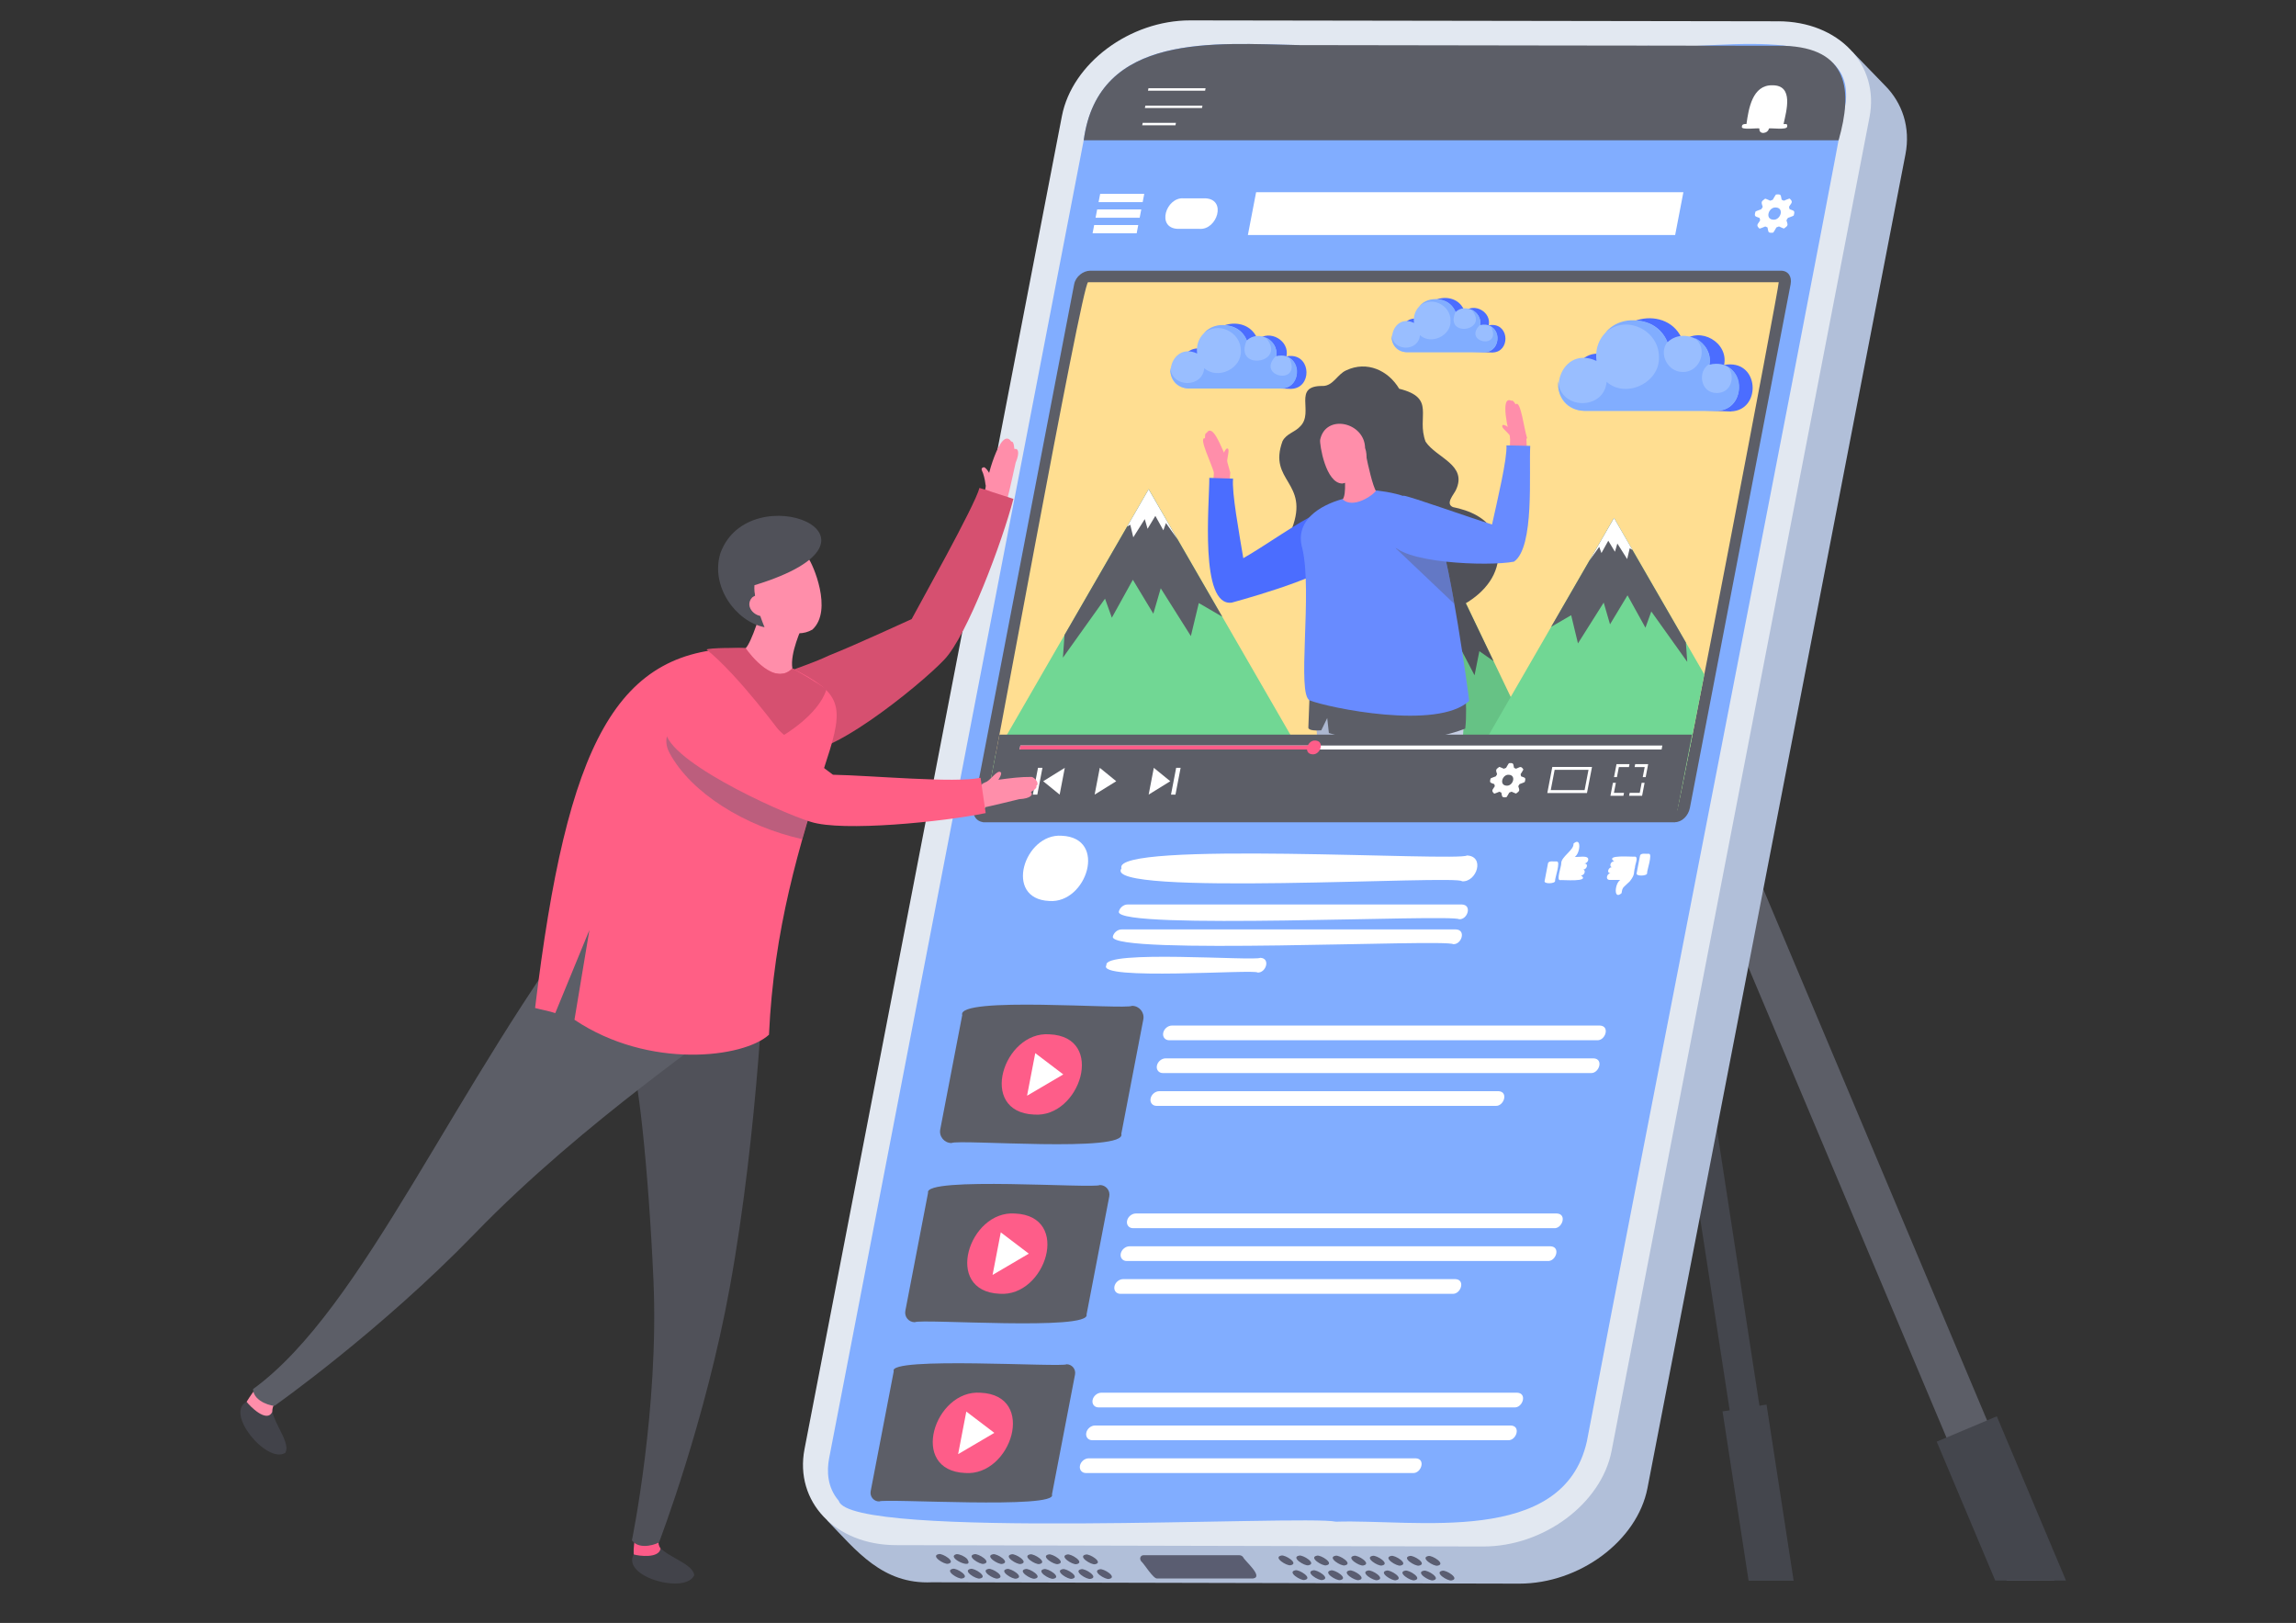 <?xml version="1.0" encoding="UTF-8"?> <svg xmlns="http://www.w3.org/2000/svg" xmlns:xlink="http://www.w3.org/1999/xlink" id="layer_1" data-name="layer 1" viewBox="0 0 1196 845.31"><rect x="0" y="0" width="1196" height="845.31" fill="#333333" stroke="none"/> <defs> <style> .cls-1 { clip-path: url(#clippath); } .cls-2 { fill: none; } .cls-2, .cls-3, .cls-4, .cls-5, .cls-6, .cls-7, .cls-8, .cls-9, .cls-10, .cls-11, .cls-12, .cls-13, .cls-14, .cls-15, .cls-16, .cls-17, .cls-18, .cls-19, .cls-20, .cls-21, .cls-22, .cls-23, .cls-24, .cls-25, .cls-26, .cls-27 { stroke-width: 0px; } .cls-3 { opacity: .41; } .cls-3, .cls-8 { fill: #5a5d71; } .cls-4 { fill: #4b6dff; } .cls-5 { fill: #505159; } .cls-6 { fill: #5c5e67; } .cls-7 { fill: #99beff; } .cls-9 { fill: #44464d; } .cls-10 { fill: #42434a; } .cls-11 { fill: #c7cfe4; } .cls-12 { fill: #acb7d0; } .cls-13 { fill: #d65070; } .cls-14 { fill: #b1bfd9; } .cls-15 { fill: #71d794; } .cls-16 { fill: #ff5f85; } .cls-17 { fill: #ff8eaa; } .cls-18 { fill: #81adff; } .cls-19 { fill: #66c285; } .cls-20 { fill: #fff; } .cls-21 { fill: #ededed; } .cls-22 { fill: #e2e8f1; } .cls-23 { fill: #ffde91; } .cls-24 { fill: #ffbc5a; } .cls-25 { fill: #fd5b88; } .cls-26 { fill: #fe5d89; } .cls-27 { fill: #688bff; } </style> <clipPath id="clippath"> <path class="cls-2" d="m926.54,146.98h-359.72c-3.18-.57-52.4,272.81-53.76,273.79-1.32,4.27,359.68,0,360.5,1.47,1.33-2.08,53.3-273.05,52.99-275.25Z"></path> </clipPath> </defs> <g> <polygon class="cls-9" points="851.3 308.33 835.8 310.71 914.54 822.56 930.27 821.62 851.3 308.33"></polygon> <polygon class="cls-9" points="920.2 731.58 897.28 735.11 910.86 823.34 934.33 823.34 920.2 731.58"></polygon> </g> <g> <polygon class="cls-9" points="831.25 308.33 846.74 310.71 768.01 822.56 752.28 821.62 831.25 308.33"></polygon> <polygon class="cls-9" points="762.35 731.58 785.27 735.11 771.69 823.34 748.21 823.34 762.35 731.58"></polygon> </g> <g> <polygon class="cls-6" points="817.26 325.42 840.67 328.98 632.41 823.34 607.54 823.24 817.26 325.42"></polygon> <polygon class="cls-9" points="637.61 737.68 668.91 750.87 638.43 823.24 601.57 823.24 637.61 737.68"></polygon> </g> <g> <polygon class="cls-6" points="860.51 325.42 837.28 329.42 1045.35 823.34 1070.22 823.24 860.51 325.42"></polygon> <polygon class="cls-9" points="1040.15 737.68 1008.85 750.87 1039.34 823.24 1076.2 823.24 1040.15 737.68"></polygon> </g> <path class="cls-9" d="m901.27,330.77h-115.97c-15.83.26-15.11-18.3-14.51-29.44,0-8.01,6.49-14.51,14.51-14.51h115.97c8.01,0,14.51,6.5,14.51,14.51.49,11.14,1.41,29.71-14.51,29.44Z"></path> <g> <path class="cls-14" d="m981.94,44.58l-17.18-17.74-19.38,9.38-301.44-.47c-31.47-.05-67.92,27.11-73.22,54.56l-139.78,701.66c15.05,15.55,28.67,33.33,54.46,32.16,0,0,305.89.7,305.89.7,31.48.08,61.58-22.32,66.89-49.77,0,0,134.38-694.64,134.38-694.64,2.71-14.03-1.59-26.74-10.62-35.85h0Z"></path> <g> <g> <g> <path class="cls-8" d="m744.05,810.44c-4.62.89,2.88,5.55,4.79,5.04,4.62-.89-2.88-5.55-4.79-5.04Z"></path> <path class="cls-8" d="m734.38,810.41c-4.62.89,2.88,5.56,4.8,5.03,4.62-.89-2.88-5.55-4.8-5.03Z"></path> <path class="cls-8" d="m724.71,810.38c-4.62.89,2.88,5.55,4.8,5.04,4.62-.89-2.88-5.55-4.8-5.04Z"></path> <path class="cls-8" d="m715.04,810.35c-4.62.88,2.88,5.55,4.79,5.04,4.62-.89-2.87-5.55-4.79-5.04Z"></path> <path class="cls-8" d="m705.37,810.32c-4.62.89,2.88,5.55,4.79,5.04,4.62-.89-2.88-5.56-4.79-5.04Z"></path> <path class="cls-8" d="m695.7,810.29c-4.62.89,2.88,5.56,4.79,5.04,4.62-.88-2.88-5.55-4.79-5.04Z"></path> <path class="cls-8" d="m686.03,810.26c-4.62.89,2.87,5.55,4.8,5.04,4.61-.89-2.88-5.55-4.8-5.04Z"></path> </g> <g> <path class="cls-8" d="m751.35,818.11c-4.62.89,2.88,5.55,4.79,5.04,4.62-.89-2.88-5.56-4.79-5.04Z"></path> <path class="cls-8" d="m741.68,818.08c-4.62.89,2.88,5.55,4.8,5.04,4.62-.89-2.88-5.55-4.8-5.04Z"></path> <path class="cls-8" d="m732.01,818.05c-4.62.89,2.88,5.55,4.79,5.04,4.62-.89-2.88-5.55-4.79-5.04Z"></path> <path class="cls-8" d="m722.34,818.02c-4.62.89,2.88,5.55,4.79,5.04,4.62-.89-2.88-5.55-4.79-5.04Z"></path> <path class="cls-8" d="m712.67,817.99c-4.62.89,2.88,5.56,4.79,5.04,4.62-.89-2.88-5.55-4.79-5.04Z"></path> <path class="cls-8" d="m703,817.96c-4.62.88,2.88,5.55,4.79,5.03,4.62-.89-2.87-5.55-4.79-5.03Z"></path> <path class="cls-8" d="m693.33,817.93c-4.62.89,2.88,5.56,4.79,5.04,4.62-.89-2.88-5.55-4.79-5.04Z"></path> </g> <g> <path class="cls-8" d="m676.75,810.23c-4.62.89,2.88,5.55,4.79,5.04,4.62-.89-2.87-5.55-4.79-5.04Z"></path> <path class="cls-8" d="m684.05,817.9c-4.62.89,2.88,5.55,4.8,5.04,4.62-.89-2.88-5.55-4.8-5.04Z"></path> <path class="cls-8" d="m667.47,810.2c-4.62.89,2.88,5.55,4.8,5.04,4.62-.89-2.88-5.55-4.8-5.04Z"></path> <path class="cls-8" d="m674.77,817.87c-4.62.89,2.88,5.55,4.79,5.04,4.62-.89-2.88-5.55-4.79-5.04Z"></path> </g> </g> <g> <g> <path class="cls-8" d="m565.63,809.68c-4.61.89,2.88,5.55,4.8,5.04,4.62-.89-2.88-5.56-4.8-5.04Z"></path> <path class="cls-8" d="m555.96,809.64c-4.62.89,2.88,5.55,4.8,5.04,4.62-.9-2.88-5.55-4.8-5.04Z"></path> <path class="cls-8" d="m546.29,809.61c-4.62.89,2.88,5.55,4.8,5.04,4.61-.89-2.88-5.55-4.8-5.04Z"></path> <path class="cls-8" d="m536.62,809.58c-4.62.89,2.88,5.55,4.8,5.04,4.62-.89-2.88-5.55-4.8-5.04Z"></path> <path class="cls-8" d="m526.95,809.55c-4.62.89,2.88,5.55,4.8,5.04,4.62-.89-2.88-5.56-4.8-5.04Z"></path> <path class="cls-8" d="m517.28,809.52c-4.62.89,2.88,5.55,4.8,5.04,4.61-.89-2.88-5.55-4.8-5.04Z"></path> <path class="cls-8" d="m507.6,809.49c-4.62.89,2.88,5.55,4.8,5.04,4.61-.89-2.88-5.55-4.8-5.04Z"></path> </g> <g> <path class="cls-8" d="m572.92,817.34c-4.62.89,2.88,5.56,4.8,5.04,4.62-.89-2.88-5.56-4.8-5.04Z"></path> <path class="cls-8" d="m563.26,817.31c-4.62.89,2.88,5.55,4.8,5.04,4.62-.89-2.88-5.55-4.8-5.04Z"></path> <path class="cls-8" d="m553.58,817.28c-4.62.89,2.88,5.56,4.8,5.04,4.62-.89-2.88-5.55-4.8-5.04Z"></path> <path class="cls-8" d="m543.91,817.25c-4.62.89,2.88,5.56,4.8,5.04,4.62-.89-2.88-5.55-4.8-5.04Z"></path> <path class="cls-8" d="m534.24,817.22c-4.62.88,2.88,5.55,4.79,5.04,4.62-.89-2.88-5.55-4.79-5.04Z"></path> <path class="cls-8" d="m524.57,817.19c-4.61.89,2.88,5.56,4.8,5.04,4.61-.89-2.88-5.55-4.8-5.04Z"></path> <path class="cls-8" d="m514.9,817.16c-4.62.88,2.88,5.55,4.79,5.03,4.62-.88-2.88-5.55-4.79-5.03Z"></path> </g> <g> <path class="cls-8" d="m498.33,809.46c-6.36,1.55,9.69,8.88,5.48,2.53-1.32-1.39-3.78-2.52-5.48-2.53Z"></path> <path class="cls-8" d="m505.62,817.13c-4.62.89,2.88,5.55,4.8,5.04,4.62-.89-2.88-5.55-4.8-5.04Z"></path> <path class="cls-8" d="m489.05,809.44c-4.62.89,2.88,5.55,4.79,5.04,4.62-.89-2.88-5.55-4.79-5.04Z"></path> <path class="cls-8" d="m496.35,817.1c-4.62.89,2.88,5.55,4.8,5.04,4.62-.89-2.88-5.55-4.8-5.04Z"></path> </g> </g> </g> <path class="cls-22" d="m926.27,11.09l-306.25-.47c-31.47-.05-61.56,22.37-66.86,49.82l-134.08,694.3c-5.3,27.45,16.12,49.96,47.61,50.04l305.89.7c31.48.08,61.58-22.32,66.9-49.76L973.84,61.07c5.31-27.44-16.1-49.93-47.57-49.99Z"></path> <path class="cls-18" d="m961.48,53.04c-25.9,139.08-107.37,552.49-134.86,697.68-12.28,54.87-89.37,40.47-130.72,41.84-16.77-3.63-253.38,9.64-258.95-10.84-6.25-7.21-6.21-15.91-5.09-21.97,0,0,132.65-686.69,132.65-686.69,7.91-56.61,68.27-50.34,112.24-49.57-15.19,52.23,21,35.99,54.72,38.68,0,0,100.13.19,100.13.19,23.14-.71,23.68-21.92,26.8-38.58,24.96,4.32,107.76-15.89,103.07,29.26Z"></path> <path class="cls-8" d="m647.54,811c-.49-.6-1.22-.97-1.93-.97h-49.92c-1.64,0-2.33,1.81-1.21,3.2,1.37,1.01,6.31,9.29,8.34,8.92,0,0,49.91,0,49.91,0,5.71-.91-4.6-9.36-5.19-11.14Z"></path> <path class="cls-6" d="m929.11,23.84c-46.08-.07-203.57-.22-252.35-.35-43.52-.86-104.76-6.81-112.24,49.58h393.21c7.44-25.87,5.35-48.21-28.62-49.23Z"></path> <g> <g> <polygon class="cls-20" points="627.75 47.22 598 47.22 598.23 45.97 627.99 45.97 627.75 47.22"></polygon> <polygon class="cls-20" points="626.13 56.27 596.38 56.27 596.62 55.02 626.37 55.02 626.13 56.27"></polygon> <polygon class="cls-20" points="612.31 65.24 594.99 65.24 595.24 63.99 612.55 63.99 612.31 65.24"></polygon> </g> <path class="cls-20" d="m930.25,64.6h-1.18c1.44-6.79,5.48-20.23-5.79-20.18-10.49-.27-12.42,12.26-13.54,20.18-1.03-.11-2.39.02-2.38,1.38-.64,1.93,8.47.54,9.12.94-.37,3.41,4.51,2.76,4.96,0,.98-.36,9.44.92,9.48-.94.2-.59.1-1.39-.67-1.38Z"></path> </g> <g> <path class="cls-6" d="m495.65,595.34c3.54-2.1,91.59,5.21,88.46-4.83,0,0,11.45-59.53,11.45-59.53.71-3.68-2.11-7.09-5.86-7.09-3.54,2.1-91.59-5.21-88.47,4.83,0,0-11.45,59.53-11.45,59.53-.71,3.68,2.11,7.09,5.86,7.09Z"></path> <path class="cls-20" d="m764.14,445.57c-4.03,3.31-185.61-7.9-179.95,6.72-11.21,14.98,176.48,3.19,177.36,6.73,7.67.58,12.14-13.04,2.59-13.45Z"></path> <path class="cls-20" d="m833.38,534.15h-222.89c-2.12,0-4.16,1.72-4.57,3.83-.41,2.12.98,3.83,3.09,3.83h222.89c4.34.33,6.94-7.43,1.47-7.66Z"></path> <path class="cls-20" d="m830.09,551.24h-222.89c-2.12,0-4.16,1.71-4.57,3.83-.41,2.12.98,3.83,3.1,3.83h222.89c4.34.33,6.94-7.43,1.47-7.66Z"></path> <path class="cls-20" d="m780.53,568.33h-176.61c-2.12,0-4.16,1.71-4.57,3.83-.41,2.12.98,3.83,3.09,3.83h176.61c4.35.33,6.93-7.43,1.47-7.66Z"></path> <path class="cls-20" d="m810.95,632.04h-219.29c-2.12,0-4.16,1.72-4.57,3.83-.41,2.11.98,3.83,3.1,3.83h219.29c4.34.33,6.94-7.43,1.47-7.66Z"></path> <path class="cls-20" d="m807.66,649.13h-219.29c-2.11,0-4.16,1.72-4.57,3.83-.41,2.12.98,3.83,3.09,3.83h219.29c4.34.33,6.95-7.43,1.47-7.66Z"></path> <path class="cls-20" d="m758.09,666.22h-173.01c-2.12,0-4.16,1.71-4.57,3.83-.41,2.12.98,3.83,3.09,3.83h173.01c4.35.33,6.94-7.43,1.47-7.66Z"></path> <path class="cls-20" d="m790.29,725.38h-216.59c-2.11,0-4.16,1.72-4.57,3.83-.41,2.12.98,3.83,3.09,3.83h216.59c4.34.33,6.94-7.43,1.47-7.66Z"></path> <path class="cls-20" d="m761.54,471.1h-174.18c-2.12,0-4.16,1.72-4.57,3.83-.79,9.7,173.06,1.03,177.28,3.84,4.35.33,6.93-7.43,1.47-7.67Z"></path> <path class="cls-20" d="m758.42,484.09h-174.18c-2.12,0-4.16,1.72-4.57,3.83-.85,9.7,173.1,1.03,177.28,3.84,4.35.33,6.94-7.43,1.47-7.67Z"></path> <path class="cls-20" d="m656.53,498.87c-3.02,1.79-82.05-4.33-80.18,3.83-5.63,8.27,77.71,1.98,78.71,3.84,4.38.33,6.92-7.43,1.47-7.66Z"></path> <path class="cls-20" d="m787,742.47h-216.59c-2.11,0-4.16,1.71-4.57,3.83-.41,2.12.98,3.83,3.09,3.83h216.59c4.34.33,6.94-7.43,1.47-7.66Z"></path> <path class="cls-20" d="m737.43,759.56h-170.31c-2.11,0-4.16,1.72-4.57,3.83-.41,2.12.98,3.83,3.1,3.83h170.31c4.35.33,6.93-7.43,1.47-7.66Z"></path> <path class="cls-6" d="m476.5,688.68c3.03-1.96,91.88,4.65,89.5-4.04,0,0,11.83-61.49,11.83-61.49.59-3.07-1.76-5.93-4.9-5.93-3.03,1.96-91.88-4.65-89.5,4.04,0,0-11.83,61.48-11.83,61.48-.59,3.08,1.76,5.93,4.89,5.93Z"></path> <path class="cls-6" d="m457.95,782.03c2.05-1.75,93.5,4.19,90.02-3.64,0,0,12.02-62.48,12.02-62.48.53-2.77-1.59-5.34-4.41-5.34-2.05,1.75-93.5-4.19-90.02,3.64,0,0-12.02,62.47-12.02,62.47-.53,2.77,1.59,5.34,4.41,5.34Z"></path> <path class="cls-20" d="m553.1,435.3c-19.5-1.47-30.59,32.93-6.53,33.97,19.5,1.47,30.59-32.93,6.53-33.97Z"></path> <g> <path class="cls-20" d="m810.9,448.68c-1.1.2-4.33-.66-4.56,1.1,0,0-1.73,9.03-1.73,9.03-.62,1.74,5.59,1.52,5.45,0-.31-.87,3.15-10.36.85-10.12Z"></path> <path class="cls-20" d="m827.28,448.01c.65-2.96-5.62-1.34-6.96-1.73,2.88-1.77,3.62-10.75-.69-6.87.43,3.3-6.58,6.87-6.37,10.33.09,1.4-2.7,8.88-.59,8.67.97-.25,16.11,1.23,10.82-2.51,1.84.3,3.05-2.95.77-3.08,2.12.6,3.65-3.08.96-3.08.95,0,1.88-.78,2.07-1.73Z"></path> </g> <g> <path class="cls-20" d="m858.85,444.68c-1.1.2-4.33-.66-4.57,1.1,0,0-1.74,9.02-1.74,9.02-.61,1.74,5.59,1.53,5.45,0-.31-.87,3.14-10.35.85-10.12Z"></path> <path class="cls-20" d="m851.68,446.17c-.97.25-16.1-1.24-10.82,2.51-1.84-.3-3.04,2.95-.77,3.08-2.12-.6-3.65,3.08-.96,3.08-1.99-.15-3.12,3.36-.67,3.47,0,0,5.56,0,5.56,0-2.89,1.77-3.62,10.75.69,6.87.4-3.37.97-2.84,4.3-6.18,2.91-3.71,1.78-4.23,2.67-7.24-.1-1.23,1.97-5.4,0-5.59Z"></path> </g> <g> <path class="cls-26" d="m546.7,538.72c-23.99-1.81-37.64,40.51-8.04,41.8,23.99,1.81,37.64-40.51,8.04-41.8Z"></path> <polygon class="cls-20" points="535 570.7 553.87 559.61 539.27 548.52 535 570.7"></polygon> </g> <g> <path class="cls-26" d="m528.74,632.06c-23.99-1.81-37.64,40.51-8.04,41.79,23.99,1.81,37.64-40.51,8.04-41.79Z"></path> <polygon class="cls-20" points="517.04 664.04 535.91 652.96 521.31 641.87 517.04 664.04"></polygon> </g> <g> <path class="cls-26" d="m510.78,725.4c-23.99-1.81-37.64,40.51-8.04,41.8,23.99,1.81,37.64-40.51,8.04-41.8Z"></path> <polygon class="cls-20" points="499.09 757.39 517.96 746.3 503.36 735.21 499.09 757.39"></polygon> </g> <g> <g> <path class="cls-6" d="m927.7,140.99h-359.73c-3.72,0-7.65,2.99-8.44,7.09l-52.46,272.69c-.79,4.1,1.92,7.46,5.65,7.46h359.72c3.72,0,7.05-3.35,7.84-7.46l52.46-272.69c.79-4.1-1.32-7.09-5.04-7.09Z"></path> <path class="cls-23" d="m926.54,146.98h-359.72c-3.18-.57-52.4,272.81-53.76,273.79-1.32,4.27,359.68,0,360.5,1.47,1.33-2.08,53.3-273.05,52.99-275.25Z"></path> <g class="cls-1"> <g> <g> <g> <path class="cls-4" d="m901.45,189.78c-1.16-.04-2.29.09-3.37.36,2.51-11.78-12.62-20.36-21.47-12.47-7.17-20.02-39.36-13.16-37.3,8.4-20.09-10.14-29.65,24.04-7.17,25.78,0,0,69.65,2.48,69.65,2.48v-.06c15.07-.61,14.85-24.25-.33-24.48Z"></path> <g> <path class="cls-7" d="m893.85,189.48c-1.16,0-2.29.17-3.35.48,2.1-11.86-13.33-19.9-21.9-11.7-7.88-19.75-39.8-11.75-36.98,9.72-20.44-9.42-28.78,25.08-6.25,26.02,0,0,69.69,0,69.69,0v-.06c15.04-1.15,13.98-24.76-1.21-24.45Z"></path> <path class="cls-18" d="m900.25,191.3c3.72,4.57,1.73,13.41-5.94,13.41-8.89,0-10.13-11.84-3.76-15.19.71-5.86-2.84-11.45-8-13.58,7.57,5.25,3.25,18.02-5.95,17.79-7.74.19-12.84-9.44-8.06-15.6-4.88-12.51-23.77-15.43-32.21-4.88,10.47-9.7,27.81-1.38,27.82,12.56.71,13.55-17.36,22.03-27.26,13.04-1.24,15.03-24.39,14.73-25.17-.4-1.14,8.15,5.42,15.6,13.64,15.53,0,0,69.69,0,69.69,0v-.06c11.4-.66,15.06-17.14,5.19-22.63Z"></path> </g> </g> <g> <path class="cls-4" d="m777.45,169.25c-.68-.02-1.34.05-1.97.21,1.47-6.9-7.39-11.92-12.57-7.3-4.2-11.72-23.04-7.7-21.84,4.92-11.56-6.15-17.3,14.36-4.2,15.09,0,0,40.78,1.45,40.78,1.45v-.04c8.83-.36,8.69-14.2-.2-14.33Z"></path> <g> <path class="cls-7" d="m773,169.08c-.68,0-1.34.1-1.96.28,1.23-6.94-7.81-11.65-12.82-6.85-4.61-11.57-23.3-6.88-21.65,5.69-11.77-5.73-16.78,14.97-3.66,15.23,0,0,40.8,0,40.8,0v-.03c8.81-.68,8.19-14.5-.71-14.32Z"></path> <path class="cls-18" d="m776.74,170.14c5.8,12.29-15.24,8.19-5.68-1.04.41-3.43-1.67-6.7-4.68-7.95,9.99,11.3-14.29,15.04-8.2,1.28-2.86-7.32-13.92-9.03-18.86-2.86,6.13-5.68,16.28-.81,16.29,7.36.42,7.93-10.16,12.9-15.96,7.64-.72,8.8-14.28,8.62-14.74-.23-.67,4.77,3.17,9.13,7.99,9.09,0,0,40.8,0,40.8,0v-.03c6.68-.39,8.82-10.04,3.04-13.25Z"></path> </g> </g> <g> <path class="cls-4" d="m672.49,185.39c-.81-.03-1.6.06-2.36.25,1.76-8.25-8.84-14.26-15.03-8.73-5.02-14.02-27.55-9.21-26.11,5.88-14.06-7.1-20.76,16.83-5.02,18.05,0,0,48.76,1.73,48.76,1.73v-.04c10.55-.43,10.4-16.97-.24-17.14Z"></path> <g> <path class="cls-7" d="m667.17,185.18c-.82,0-1.6.12-2.35.33,1.47-8.3-9.34-13.94-15.33-8.19-5.52-13.83-27.87-8.23-25.89,6.8-14.31-6.6-20.15,17.56-4.38,18.21,0,0,48.79,0,48.79,0v-.04c10.53-.81,9.78-17.33-.85-17.12Z"></path> <path class="cls-18" d="m671.65,186.45c6.82,14.79-18.15,9.86-6.8-1.25.5-4.1-1.99-8.02-5.6-9.51,11.88,13.59-17.01,18.03-9.81,1.53-3.42-8.76-16.64-10.8-22.54-3.42,7.33-6.79,19.47-.96,19.48,8.8.5,9.49-12.15,15.43-19.08,9.13-.87,10.52-17.08,10.31-17.62-.28-.8,5.7,3.79,10.92,9.55,10.88,0,0,48.79,0,48.79,0v-.04c7.98-.46,10.54-12,3.64-15.85Z"></path> </g> </g> <g> <path class="cls-19" d="m692.14,426.77h125.33c-14.62-30.53-48.4-101.09-62.66-130.87-15.05,31.43-47.42,99.02-62.67,130.87Z"></path> <path class="cls-5" d="m727.77,359.91l13.27-22.42,2.15,7.24,6.62-14.43,6.46,12.91,2.33-9.67,9.5,18.17,2.51-12.55s3.41,2.41,7.39,5.19c-5.92-12.37-17.41-36.37-23.2-48.45-4.63,9.66-21.61,45.1-26.53,55.38,0,0-.51,8.63-.51,8.63Z"></path> <path class="cls-21" d="m748,310.11c.6-.43,1-.71,1-.71l.95,4.78,3.62-6.91.89,3.67,2.45-4.91,2.52,5.49.82-2.76,3.68,6.22c-2.25-4.7-6.91-14.41-9.13-19.06-1.69,3.53-5.11,10.66-6.8,14.2Z"></path> </g> <g> <path class="cls-15" d="m929.19,422.98h-176.87c20.63-35.73,68.3-118.32,88.43-153.18,21.24,36.79,66.92,115.9,88.44,153.18Z"></path> <path class="cls-6" d="m878.9,344.72l-18.73-26.24-3.04,8.47-9.35-16.89-9.11,15.11-3.29-11.32-13.41,21.26-3.54-14.69s-4.82,2.82-10.43,6.07c8.35-14.48,24.57-42.57,32.74-56.71,6.53,11.31,30.49,52.8,37.44,64.82,0,0,.72,10.1.72,10.1Z"></path> <path class="cls-20" d="m850.34,286.42c-.85-.5-1.41-.83-1.41-.83l-1.33,5.59-5.11-8.09-1.26,4.29-3.46-5.75-3.56,6.42-1.16-3.23-5.18,7.27c3.18-5.5,9.75-16.87,12.89-22.31,2.39,4.14,7.2,12.48,9.6,16.62Z"></path> </g> <g> <path class="cls-15" d="m494.82,434.14h207.05c-24.14-41.83-79.96-138.52-103.52-179.32-24.86,43.06-78.33,135.68-103.53,179.32Z"></path> <path class="cls-6" d="m553.69,342.53l21.92-30.72,3.56,9.92,10.94-19.77,10.67,17.69,3.85-13.25,15.7,24.89,4.14-17.19s5.64,3.31,12.21,7.11c-9.78-16.95-28.76-49.83-38.33-66.39-7.64,13.24-35.7,61.8-43.83,75.88,0,0-.84,11.82-.84,11.82Z"></path> <path class="cls-20" d="m587.12,274.28c1-.59,1.65-.97,1.65-.97l1.56,6.55,5.98-9.47,1.47,5.03,4.05-6.73,4.17,7.52,1.36-3.78,6.07,8.52c-3.72-6.43-11.41-19.75-15.09-26.12-2.79,4.84-8.43,14.61-11.23,19.46Z"></path> </g> </g> <g> <path class="cls-12" d="m684.65,356.09c-1.18,8.47,16.83,217.2,16.83,217.2.09.35,5.28,3.62,9.74.28.26-24.79,23.78-186.27,17.71-213.86-15.91,1.04-39.01-1.31-44.29-3.62Z"></path> <path class="cls-24" d="m712.24,568.81c-1.23.39-5.93.33-6.99.13-.05-.66.09-1.72-.34-2.66-1.12-.29-3.26-1.79-4.42-1.92,3.5,27.65-10.68,11.35-15.2,21.08-.16,4.53,20.36,1.11,22.48,2.09,11.4,1.37,4.05-11.12,4.47-18.72Z"></path> <path class="cls-11" d="m763.4,356.09c-5.28,2.31-42.78,9.32-58.69,8.28,6.28,37.21,35.29,189.46,44.76,207.26,4.46,2.54,9.88-1.46,9.97-1.81,0,0-6.27-81.58-4.49-94.66,2.11-15.53,9.1-114.47,8.46-119.07Z"></path> <path class="cls-23" d="m759.1,567.38c-1.2.46-5.9.68-6.97.54-.09-.65-.02-1.72-.5-2.63-1.14-.23-3.36-1.6-4.53-1.66,5.12,27.4-9.99,11.96-13.94,21.93.11,4.53,20.39-.09,22.57.76,11.46.7,3.38-11.34,3.36-18.95Z"></path> <path class="cls-5" d="m689.02,201.04c5.5-.03,7.64-6.18,12.26-8.16,10.77-5.07,21.86.02,27.57,9.6,19.46,4.85,8.79,14.43,13.75,27.58,5.61,8.47,21.99,12.05,15.79,25.17-1.1,2.38-5.62,7.08-1.58,8.88,8.6,1.73,17.74,5.5,21.73,13.93,19.06,50.49-103.77,70.96-105.57-2.7,9.36-24.54-12.66-24.45-4.88-45.61,2.12-3.99,6.41-4.54,9.25-7.71,7.37-7.36-4.41-21.21,11.68-20.99Z"></path> <path class="cls-17" d="m639.32,233.57c-.78-.19-2.3,3-2.23,3.8.75,1.86,1.87,2.21,2.32,4.06-.83-1.85,1.65-7.59-.09-7.85Z"></path> <path class="cls-17" d="m637.91,236.39c-1.86-3.51-6.17-16.01-9.39-10.89-1.16,0-.63,2.86-.91,2.79-3.48-.69,3.73,13.67,4.8,18.11,2.53.71,8.48-.07,8.46-.18-.45-1.84-2.22-7.97-2.97-9.83Z"></path> <path class="cls-17" d="m647.19,305.85c.96-11.17-7.97-47.95-6.33-59.7-3.45.29-6.35.3-8.52-.11-1.44,18.2-4.53,83.38,14.85,59.81Z"></path> <path class="cls-4" d="m697.66,289.62c-.82-3.8-6.27-23.05-11.78-22.02-8.68,3.61-27.83,17.28-38.24,23.13-2.1-12.79-6.12-34.48-5.31-41.43l-12.39-.41c.05,13.25-5.2,67.27,11.71,64.98,13.67-3.76,56.24-16.11,56.01-24.26Z"></path> <path class="cls-6" d="m682.26,359.36l-.73,19.54s-.57,2.03,6.72,1.49l3.11-6.42.86,7.82c37.47,11.62,71.03-2.3,71.03-2.3,1.46-12.06-1.06-31.45-1.06-31.45l-79.92,11.31Z"></path> <path class="cls-17" d="m711.6,237.19c-1.05.89-7.86,6.31-11.47,7.59.09.9,1.59,13.01-.86,15.47,1.24,4.72,14.48,3.92,17.57-4.42-1.68-2.2-4.38-14.1-5.24-18.64Z"></path> <path class="cls-27" d="m765.31,365.05c-16.5,15.47-73.42,3.55-83.01-.23-7.02-2.77,1.5-56.48-3.91-79.16-4.14-14.38,8.97-22.4,20.88-25.73,5.51,5.49,16.39-2.23,17.58-4.5,13.9,1.7,28.15,5.33,32.27,21.65,6.6,17.29,15.68,83.04,16.19,87.98Z"></path> <path class="cls-17" d="m711.08,233.33c-.23-13.51-20.61-18.02-23.42-4.21-.34,2.06,2.78,22.72,11.61,22.72,7.76-1.46,14.93-9.82,11.81-18.52Z"></path> <path class="cls-3" d="m757.65,314.61l-30.72-29.17,25.57,3.63c1.78,7.47,3.53,16.44,5.15,25.54Z"></path> <g> <path class="cls-17" d="m782.71,221.42c.55-.59,3.57,1.25,3.95,1.95.39,1.97-.76,2.19-.12,3.98-.34-2.06-5.03-4.42-3.83-5.93Z"></path> <path class="cls-17" d="m786.98,228.71c-1.17-3.38-5.94-23.08.33-19.97.96-.64,2.09,2.04,2.29,1.83,2.53-2.48,4.38,13.48,5.91,17.78-2,.54-8.49.45-8.54.35Z"></path> <path class="cls-26" d="m727.26,281.49c-.71-3.34,2.39-22.51,4.07-22.28,9.25,1.23,37.07,12.82,51.45,15.81,17.63,3.68,8.77,14.66,3.08,15.27-15.01,1.61-56.95-1.11-58.59-8.81Z"></path> <path class="cls-17" d="m779.01,286.04c-.74-11.19,8.89-47.78,7.48-59.57,3.45.36,6.34.42,8.52.05,1.09,18.22,2.93,83.45-16,59.51Z"></path> <path class="cls-27" d="m797.12,232.22l-12.4-.25c.44,7-4.73,28.54-7.51,41.21-12.15-3.76-41.81-14.38-45.9-14.99-5.64.18-6.62,20.22-6.6,24.09,3.98,11.04,50.49,12.85,63.92,10.26,10.83-7.4,7.72-46.42,8.48-60.32Z"></path> </g> </g> </g> </g> </g> <g> <polygon class="cls-6" points="511.86 428.23 872.62 428.23 881.39 382.62 520.63 382.62 511.86 428.23"></polygon> <g> <polygon class="cls-20" points="531.12 390.39 865.53 390.39 865.93 388.31 531.52 388.31 531.12 390.39"></polygon> <polygon class="cls-26" points="531.12 390.39 684.07 390.39 684.47 388.31 531.52 388.31 531.12 390.39"></polygon> <g> <polygon class="cls-20" points="598.34 413.87 609.6 406.9 601.03 399.92 598.34 413.87"></polygon> <polygon class="cls-20" points="609.98 413.87 612.31 413.87 614.99 399.92 612.67 399.92 609.98 413.87"></polygon> </g> <polygon class="cls-20" points="570.2 413.87 581.46 406.9 572.89 399.92 570.2 413.87"></polygon> <g> <polygon class="cls-20" points="551.98 413.87 554.66 399.92 543.4 406.9 551.98 413.87"></polygon> <polygon class="cls-20" points="538.02 413.87 540.34 413.87 543.02 399.92 540.7 399.92 538.02 413.87"></polygon> </g> <path class="cls-20" d="m792.08,403.25s1.53-2.4,1.45-2.49c-1.35-2.21-2.04-.94-3.84-.38l-1.02-.45c-.5-2.09-.06-2.69-2.63-2.43-.14,0-1.52,2.44-1.52,2.44l-1.19.45s-2.25-1.04-2.37-.95c-2.05,1.4-1.77,1.68-1.12,3.82l-.66,1.09s-2.67.96-2.7,1.09c-.74,2.5-.05,2.14,1.92,2.97l.25,1.08c-.87,1.69-2.23,2.14-.31,3.87.08.09,2.69-1,2.69-1l1.02.45c.5,2.09.07,2.69,2.64,2.43.14,0,1.51-2.44,1.51-2.44l1.2-.45s2.25,1.04,2.36.95c2.06-1.4,1.78-1.67,1.12-3.82l.67-1.09s2.67-.96,2.7-1.09c.74-2.5.06-2.13-1.92-2.96l-.25-1.09Zm-7.26,5.96c-4.11-.18-2.24-5.92,1.09-5.68,4.12.18,2.24,5.92-1.09,5.68Z"></path> <path class="cls-20" d="m805.99,413.04h20.68l2.62-13.59h-20.68l-2.61,13.59Zm3.84-12.07h17.63l-2.03,10.55h-17.64l2.03-10.55Z"></path> <g> <polygon class="cls-20" points="851.48 399.53 856.73 399.53 855.72 404.77 857.24 404.77 858.54 398.01 851.77 398.01 851.48 399.53"></polygon> <polygon class="cls-20" points="840.75 404.77 842.27 404.77 843.28 399.53 848.53 399.53 848.82 398.01 842.05 398.01 840.75 404.77"></polygon> <polygon class="cls-20" points="854.15 412.97 848.9 412.97 848.6 414.49 855.38 414.49 856.68 407.72 855.15 407.72 854.15 412.97"></polygon> <polygon class="cls-20" points="841.71 407.72 840.18 407.72 838.88 414.49 845.65 414.49 845.95 412.97 840.7 412.97 841.71 407.72"></polygon> </g> <path class="cls-26" d="m685.12,385.7c-4.13-.31-6.48,6.97-1.38,7.19,4.13.31,6.48-6.97,1.38-7.19Z"></path> </g> </g> </g> <polygon class="cls-20" points="650.03 122.4 872.6 122.4 876.89 100.1 654.32 100.1 650.03 122.4"></polygon> <g> <polygon class="cls-20" points="572.25 105.29 595.22 105.29 596.05 100.98 573.08 100.98 572.25 105.29"></polygon> <polygon class="cls-20" points="570.69 113.4 593.66 113.4 594.49 109.09 571.52 109.09 570.69 113.4"></polygon> <polygon class="cls-20" points="569.13 121.51 592.1 121.51 592.92 117.2 569.96 117.2 569.13 121.51"></polygon> </g> <path class="cls-20" d="m627.91,103.3h-11.41c-9.11-.67-14.31,15.39-3.06,15.9,0,0,11.41,0,11.41,0,9.11.67,14.31-15.39,3.06-15.9Z"></path> <path class="cls-20" d="m867.84,114.16c8.41-11.46-10.36-15.94-12.74-3.94-1.34,6.01,5.45,9.2,10.09,6.16,1.06.97,2.55,4.54,4.46,2.77,2.06-1.55-1.07-3.75-1.81-4.99Zm-6.41,1.29c-7.42-.32-4-10.93,2.01-10.47,7.42.32,4,10.93-2.01,10.47Z"></path> <path class="cls-20" d="m931.91,107.75c.98-1.93,2.51-2.36.34-4.33-.09-.11-3.02,1.12-3.02,1.12l-1.14-.5c-.61-2.39,0-2.99-2.95-2.73-.15,0-1.69,2.73-1.69,2.73l-1.34.5s-2.52-1.17-2.65-1.06c-2.32,1.63-1.98,1.8-1.25,4.29l-.75,1.21s-2.99,1.07-3.02,1.22c-.83,2.8-.06,2.39,2.15,3.33l.28,1.21c-.98,1.93-2.51,2.36-.34,4.33.08.11,3.02-1.12,3.02-1.12l1.15.5c.6,2.39,0,2.99,2.95,2.72.15,0,1.69-2.73,1.69-2.73l1.34-.5s2.51,1.17,2.64,1.07c2.33-1.63,1.99-1.79,1.25-4.29l.75-1.22s2.99-1.07,3.02-1.22c.83-2.8.07-2.39-2.15-3.32l-.28-1.22Zm-8.13,6.68c-4.6-.2-2.51-6.64,1.23-6.37,4.61.2,2.51,6.64-1.23,6.37Z"></path> </g> </g> <g> <path class="cls-10" d="m330.77,805.56l10.09-4.39c1.89,9.29,19.85,11.93,20.77,19.27-4.51,10.09-37.93.91-31.54-10.83-.2-3.08.68-4.05.68-4.05Z"></path> <path class="cls-25" d="m343.65,801.13s-1.69,2.17.44,5.46c-.83,5.22-11.36,3.86-14,3.02-.2-3.07.49-7.43.49-7.43l13.08-1.05Z"></path> <path class="cls-5" d="m398.4,490.92c.28,6.69-3.37,97.58-18.17,179.14-12.73,70.21-36.9,133.19-36.9,133.19-.18.5-9.98,4.65-14.16-.97,0,0,14.19-69,11.21-135.7-2.57-57.57-8.39-112.51-12.54-116.49l5.87-60.18c22.91,3.76,56.71,3.61,64.68,1.01Z"></path> <g> <path class="cls-17" d="m512.02,246.33c-.51-1.25-1.43-2.47.33-2.94,1.11-.39,3.81,4,3.84,5.16-.79,2.82-2.44,2.34-2.8,5.09-.03-2.43-.59-5-1.37-7.32Z"></path> <path class="cls-17" d="m513.07,255.73c.55-4.91,7.92-34.29,13.7-25.75,1.68-.19,1.36,4.05,1.76,3.91,1.64-.57,2.91,1.5.53,7.1-.14.34-3.26,15.27-4.65,19.96-2.96-.62-11.34-5.06-11.34-5.22Z"></path> <path class="cls-25" d="m473.88,333.2c4.44-15.77,35.53-61.45,39.32-78.37,4.57,2.17,8.52,3.67,11.7,4.22-7.38,25.62-36.63,116.33-51.02,74.14Z"></path> <path class="cls-25" d="m399.74,358.95c11.42-7.46,53.24-21.16,72-31.54,23.02-12.74,23.69,7.86,17.96,13.97-15.07,16.09-64.08,53.05-73.23,46.1-3.96-3.01-18.81-27.18-16.74-28.53Z"></path> <path class="cls-13" d="m396.47,359.18c5-8.24,19.86-10.42,35.32-17.75,14.37-5.71,41.59-18.36,43.1-18.98,2.92-5.65,33.23-59.55,35.31-68.32l17.69,5.7c-5.63,21.81-24.08,71.44-36.08,83.81-12.34,13.1-64.75,55.75-77.2,46.3-4.16-3.17-18.49-25.58-18.14-30.76Z"></path> </g> <path class="cls-10" d="m131.3,727.13l10.83,1.97c-3.6,8.77,9.86,20.96,6.54,27.57-9.53,6.13-31.81-20.81-20.19-26.55,1.54-2.67,2.82-2.99,2.82-2.99Z"></path> <path class="cls-17" d="m144.05,729.93s-2.19,1.55-2.25,5.48c-2.88,6.06-11.99-3.4-13.32-5.28,1.54-2.67,4.29-6.35,4.29-6.35l11.27,6.16Z"></path> <path class="cls-6" d="m311.61,466.9c16.95,15.87,60.73,61.12,68.81,63.4-3.5,5.72-75.35,52.56-133.14,112.25-49.44,51.06-104.26,89.65-104.26,89.65-.42.31-10.88-1.69-11.23-8.68,57.97-42.1,104.71-158.73,179.82-256.62Z"></path> <path class="cls-17" d="m417.99,325.89c-.33,1.28-6.58,14.2-5.24,22.22-2.85,6.52-21.76,2.26-24.34-10.48,2.92-2.8,8.71-19.88,9.23-26.37,1.31,1.51,15.54,14.28,20.35,14.63Z"></path> <path class="cls-17" d="m399.63,290.99c7.57-4.5,16.07-6.53,21.55,0,1.97,2.33,12.94,26.83,2.02,36.92-18.13,10.51-43.79-24.58-23.57-36.91Z"></path> <path class="cls-16" d="m430.52,396.11c-14.56,45.15-27.43,87.93-29.95,142.81-13.06,12.07-62.52,18.25-101.33-7.78l7.78-46.73-17.78,43.26c-2.65-.95-8.38-2.03-10.51-2.67,16.68-138.03,42-188.39,109.69-187.37,2.46,3.53,15.09,19.9,24.32,10.49,25.42,12.83,27.35,19.03,17.78,47.98Z"></path> <path class="cls-13" d="m388.41,337.63c2.47,3.53,15.09,19.9,24.34,10.48,0,0,14.43,8.25,17.73,10.99-4.08,13.34-22.71,24.07-22.71,24.07,0,0-22.98-31.44-39.68-44.82.44-.97,18.38-1.07,20.33-.73Z"></path> <path class="cls-5" d="m375.3,288c15.09-40.96,98.64-7.85,17.69,16.81-.67,8.13,5.26,21.88,5.26,21.88-15.1-3-28.4-21.53-22.94-38.69Z"></path> <path class="cls-17" d="m391.8,311.19c.72-.58,2.27-1.41,3.84-1.56,1.42,2.99,3.16,8.23,4.02,10.81-5.55,2.34-12.38-4.34-7.86-9.25Z"></path> <path class="cls-3" d="m422.37,421.81c-1.43,4.6-2.94,9.73-4.49,15.27-29.94-6.71-57.85-24.05-69.08-44.83-8.46-15.46,17.09-26.47,21.83-16.81,8.47,17.26,32.74,34.71,51.74,46.38Z"></path> <g> <path class="cls-17" d="m521.37,402.32c.84.82-1.9,5.18-2.94,5.72-2.88.53-3.18-1.16-5.81-.27,2.88-.41,6.9-7.43,8.75-5.45Z"></path> <path class="cls-17" d="m518.99,406.27c7.73-1.04,12.71-1.68,18.44-1.62,1.63.32,4.33,3.59,2.34,4.69.92,1.42-3.03,3-2.73,3.3,1.23,1.22-.06,3.27-6.14,3.61-.37.02-15.14,3.8-19.96,4.62-.83-11.42-2.84-13.13,8.06-14.6Z"></path> <path class="cls-16" d="m366.35,349.33c9.6.86,18.12,13.25,31.51,23.89,13.46,12.43,24.88,22.1,36.03,30.3,20.06.38,63.51,4.46,76.89,1.58l2.67,18.39c-22.05,4.56-74.72,9.88-91.17,4.55-17.15-5.29-78.54-33.54-75.54-48.87,1.01-5.13,14.81-27.87,19.61-29.84Z"></path> </g> </g> </svg> 